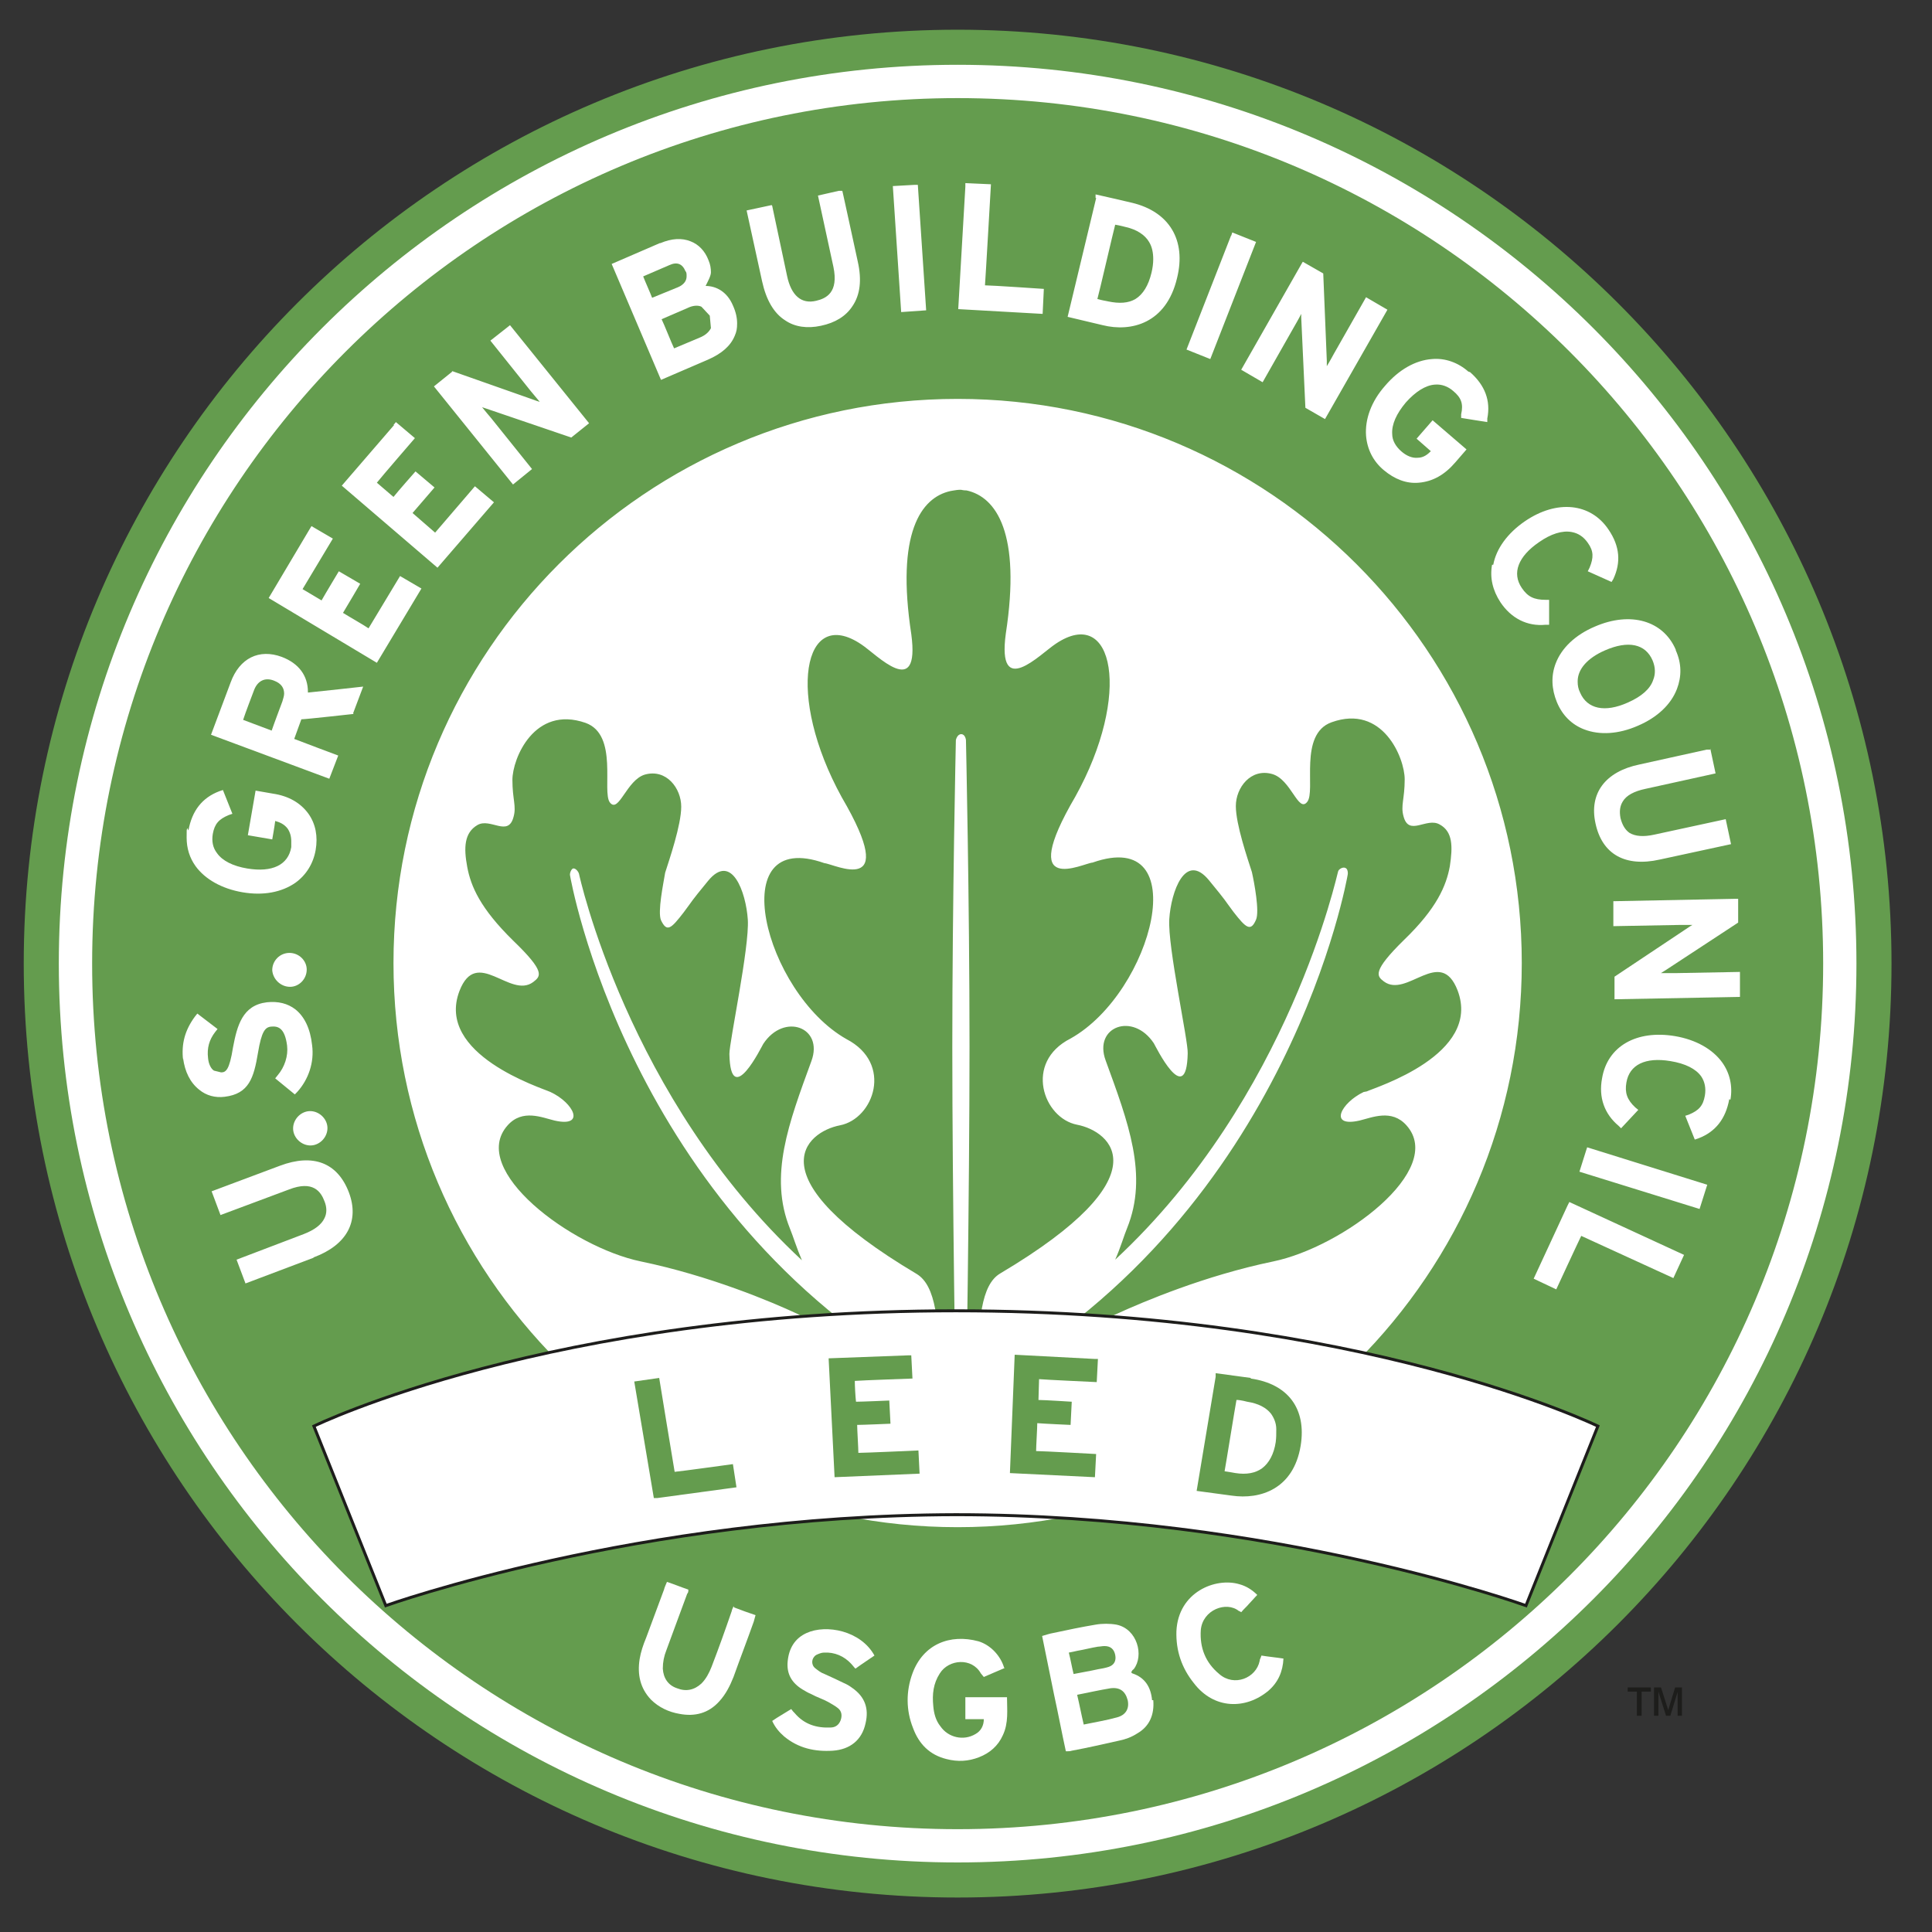 <svg width="45" height="45" viewBox="0 0 45 45" fill="none" xmlns="http://www.w3.org/2000/svg">
<rect x="0" y="0" width="45" height="45" fill="#333333" stroke="none"/>
<g clip-path="url(#clip0_935_3315)">
<path d="M43.74 22.444C43.74 34.283 34.145 43.864 22.32 43.864C10.496 43.864 0.9 34.269 0.9 22.444C0.9 10.62 10.496 1.024 22.32 1.024C34.145 1.024 43.74 10.62 43.74 22.444Z" fill="white"/>
<path d="M22.305 0.692C10.287 0.692 0.553 10.426 0.553 22.445C0.553 34.463 10.287 44.197 22.305 44.197C34.323 44.197 44.057 34.463 44.057 22.445C44.057 10.426 34.323 0.692 22.305 0.692ZM22.305 43.38C10.743 43.38 1.37 34.006 1.37 22.445C1.37 10.883 10.743 1.509 22.305 1.509C33.867 1.509 43.24 10.883 43.24 22.445C43.24 34.006 33.867 43.38 22.305 43.38Z" fill="#649C4E"/>
<path d="M31.832 25.422C32.039 25.325 34.518 24.563 33.95 23.068C33.548 22.029 32.773 23.262 32.233 22.86C32.067 22.735 31.956 22.625 32.704 21.891C33.465 21.157 33.687 20.631 33.77 20.174C33.839 19.717 33.839 19.371 33.535 19.205C33.23 19.025 32.815 19.495 32.69 19.011C32.621 18.762 32.718 18.609 32.718 18.152C32.718 17.654 32.205 16.394 31.015 16.823C30.239 17.1 30.655 18.429 30.447 18.678C30.239 18.942 30.073 18.152 29.63 18.028C29.132 17.889 28.785 18.346 28.785 18.775C28.785 19.205 29.062 20.008 29.159 20.312C29.215 20.561 29.339 21.226 29.256 21.42C29.132 21.711 29.021 21.614 28.73 21.24C28.481 20.908 28.605 21.046 28.162 20.506C27.608 19.828 27.276 20.769 27.235 21.406C27.193 22.043 27.678 24.245 27.664 24.535C27.636 25.851 26.902 24.341 26.875 24.3C26.39 23.566 25.462 23.912 25.753 24.701C26.279 26.142 26.75 27.374 26.252 28.606C26.182 28.772 26.099 29.063 25.975 29.34C30.046 25.56 31.153 20.312 31.167 20.298C31.181 20.243 31.278 20.188 31.333 20.215C31.389 20.229 31.402 20.326 31.389 20.381C31.389 20.381 30.059 28.177 22.97 32.151C22.818 32.234 22.79 32.151 22.762 31.998C22.79 30.766 22.846 29.922 23.302 29.658C27.124 27.388 25.878 26.349 25.088 26.197C24.299 26.045 23.842 24.743 24.936 24.189C26.861 23.109 27.844 19.246 25.448 20.091C25.227 20.105 23.662 20.922 25.047 18.554C26.362 16.186 25.947 14.082 24.59 14.995C24.23 15.231 23.219 16.297 23.427 14.76C23.787 12.42 23.206 11.575 22.513 11.423C22.513 11.423 22.444 11.423 22.389 11.409H22.333C22.292 11.409 22.139 11.437 22.139 11.437C21.447 11.589 20.866 12.42 21.226 14.774C21.433 16.325 20.422 15.245 20.062 15.009C18.706 14.095 18.304 16.2 19.605 18.568C20.99 20.935 19.425 20.118 19.204 20.105C16.822 19.26 17.805 23.123 19.716 24.203C20.81 24.771 20.353 26.058 19.564 26.211C18.775 26.363 17.529 27.401 21.35 29.672C21.807 29.949 21.862 30.794 21.904 32.026C21.876 32.165 21.849 32.248 21.696 32.165C14.607 28.191 13.278 20.395 13.278 20.395C13.264 20.34 13.306 20.243 13.347 20.229C13.402 20.215 13.472 20.298 13.486 20.354C13.486 20.354 14.607 25.574 18.678 29.354C18.553 29.063 18.47 28.786 18.401 28.62C17.902 27.388 18.373 26.155 18.899 24.715C19.19 23.926 18.262 23.58 17.778 24.314C17.75 24.355 17.016 25.865 16.989 24.549C16.989 24.258 17.459 22.057 17.418 21.42C17.376 20.783 17.044 19.841 16.49 20.52C16.047 21.06 16.172 20.922 15.922 21.254C15.632 21.628 15.535 21.725 15.396 21.434C15.313 21.24 15.452 20.575 15.493 20.326C15.59 20.021 15.867 19.218 15.867 18.789C15.867 18.36 15.521 17.903 15.022 18.041C14.593 18.166 14.413 18.955 14.206 18.692C14.012 18.443 14.413 17.114 13.638 16.837C12.447 16.422 11.935 17.668 11.935 18.166C11.935 18.623 12.032 18.775 11.962 19.025C11.838 19.509 11.422 19.038 11.118 19.218C10.813 19.398 10.799 19.745 10.882 20.188C10.966 20.645 11.187 21.157 11.949 21.905C12.71 22.638 12.599 22.735 12.419 22.874C11.879 23.275 11.104 22.043 10.702 23.081C10.135 24.563 12.613 25.338 12.821 25.435C13.361 25.685 13.652 26.266 12.918 26.1C12.627 26.031 12.17 25.823 11.824 26.211C10.896 27.249 13.319 29.049 14.925 29.381C16.532 29.714 17.972 30.323 18.567 30.6C19.162 30.877 21.71 32.621 21.89 33.328C21.932 33.535 22.042 33.688 22.292 33.688C22.541 33.688 22.638 33.549 22.693 33.342C22.859 32.649 25.421 30.863 26.016 30.6C26.625 30.323 28.052 29.714 29.658 29.381C31.264 29.049 33.687 27.249 32.759 26.211C32.413 25.823 31.956 26.031 31.665 26.1C30.932 26.266 31.236 25.685 31.762 25.435M22.499 32.788C22.499 32.788 22.485 32.926 22.375 32.926C22.264 32.926 22.264 32.788 22.264 32.788C22.264 32.788 22.181 27.803 22.181 24.383C22.181 20.963 22.264 17.238 22.264 17.238C22.264 17.238 22.292 17.1 22.389 17.1C22.485 17.1 22.499 17.238 22.499 17.238C22.499 17.238 22.582 20.963 22.582 24.383C22.582 27.803 22.499 32.788 22.499 32.788Z" fill="#649C4E"/>
<path d="M22.305 2.285C11.173 2.285 2.146 11.312 2.146 22.445C2.146 33.577 11.173 42.605 22.305 42.605C33.438 42.605 42.465 33.577 42.465 22.445C42.465 11.312 33.438 2.285 22.305 2.285ZM40.485 20.935V21.489L38.796 22.597C38.796 22.597 38.727 22.638 38.685 22.666C38.755 22.666 39.018 22.666 39.018 22.666L40.527 22.638V23.22L37.605 23.275V22.749L39.35 21.586C39.35 21.586 39.392 21.558 39.419 21.544C39.35 21.544 39.101 21.544 39.101 21.544L37.578 21.572V20.991L40.416 20.935H40.499H40.485ZM39.835 17.432L39.959 18.014L38.325 18.374C38.062 18.429 37.882 18.526 37.799 18.665C37.73 18.775 37.716 18.9 37.744 19.052C37.785 19.218 37.855 19.329 37.952 19.398C38.09 19.482 38.284 19.495 38.533 19.44L40.195 19.08L40.319 19.662L38.658 20.021C37.855 20.201 37.315 19.897 37.162 19.177C37.01 18.485 37.384 17.972 38.187 17.806L39.752 17.46H39.835V17.432ZM39.032 15.148C39.17 15.452 39.17 15.757 39.059 16.048C38.921 16.408 38.602 16.712 38.145 16.906C37.702 17.1 37.259 17.128 36.899 16.989C36.608 16.878 36.387 16.657 36.262 16.352C36.138 16.048 36.124 15.743 36.235 15.452C36.373 15.092 36.691 14.788 37.148 14.594C37.979 14.234 38.741 14.455 39.032 15.134M34.781 13.154C34.85 12.78 35.113 12.42 35.515 12.143C36.262 11.631 37.051 11.714 37.467 12.337C37.73 12.725 37.758 13.098 37.578 13.486L37.536 13.555L36.982 13.306L37.024 13.223C37.121 12.988 37.121 12.835 36.982 12.642C36.885 12.503 36.761 12.42 36.608 12.392C36.387 12.351 36.124 12.434 35.847 12.628C35.362 12.96 35.21 13.348 35.445 13.694C35.584 13.902 35.736 13.971 35.999 13.971H36.082V14.552H35.999C35.57 14.594 35.196 14.4 34.947 14.026C34.767 13.749 34.698 13.458 34.753 13.154M34.241 8.668C34.587 8.972 34.725 9.332 34.642 9.748V9.831C34.629 9.831 34.033 9.734 34.033 9.734V9.651C34.089 9.402 34.033 9.263 33.853 9.111C33.728 9 33.576 8.945 33.424 8.958C33.202 8.972 32.967 9.125 32.745 9.374C32.524 9.637 32.413 9.886 32.427 10.108C32.427 10.26 32.51 10.398 32.635 10.509C32.759 10.62 32.898 10.675 33.022 10.662C33.161 10.662 33.258 10.578 33.327 10.509C33.23 10.426 32.995 10.218 32.995 10.218L33.368 9.789L34.158 10.468L33.895 10.772C33.645 11.063 33.368 11.215 33.05 11.243C32.759 11.271 32.482 11.16 32.233 10.952C31.984 10.745 31.845 10.468 31.818 10.149C31.79 9.762 31.942 9.346 32.261 8.986C32.579 8.612 32.967 8.391 33.355 8.363C33.659 8.335 33.964 8.446 34.199 8.654M30.336 6.092L30.821 6.369L30.904 8.405C30.904 8.405 30.904 8.488 30.904 8.529C30.973 8.418 31.07 8.238 31.07 8.238L31.818 6.923L32.316 7.214L30.862 9.761L30.405 9.498L30.308 7.394C30.308 7.394 30.308 7.338 30.308 7.311C30.253 7.422 30.156 7.588 30.156 7.588L29.409 8.903L28.91 8.612L30.322 6.134L30.364 6.065L30.336 6.092ZM28.675 5.497L28.702 5.414L29.256 5.635L28.19 8.363L27.636 8.142L28.675 5.483V5.497ZM25.518 4.611V4.528C25.532 4.528 26.362 4.722 26.362 4.722C27.235 4.929 27.636 5.594 27.415 6.48C27.165 7.532 26.349 7.74 25.684 7.574L24.867 7.38L25.532 4.611H25.518ZM22.485 4.348V4.265L23.081 4.292C23.081 4.292 22.956 6.48 22.942 6.646C23.095 6.646 24.313 6.729 24.313 6.729L24.285 7.311L22.319 7.2L22.485 4.348ZM21.295 4.306H21.378L21.572 7.228L20.99 7.269L20.796 4.334L21.295 4.306ZM17.985 4.791L18.332 6.425C18.428 6.882 18.664 7.089 19.01 7.006C19.245 6.951 19.536 6.812 19.412 6.217L19.052 4.555L19.536 4.445H19.619C19.619 4.431 19.979 6.092 19.979 6.092C20.076 6.522 20.035 6.868 19.855 7.131C19.702 7.366 19.453 7.518 19.121 7.588C18.802 7.657 18.512 7.615 18.29 7.463C18.027 7.297 17.847 6.992 17.75 6.549L17.39 4.902L17.972 4.777L17.985 4.791ZM15.382 5.663C15.646 5.552 15.881 5.538 16.088 5.622C16.268 5.691 16.421 5.843 16.504 6.065C16.546 6.162 16.559 6.258 16.559 6.342C16.559 6.425 16.49 6.549 16.435 6.66C16.67 6.66 16.933 6.785 17.072 7.117C17.141 7.269 17.169 7.408 17.169 7.532C17.169 7.657 17.155 7.726 17.113 7.823C17.016 8.058 16.808 8.238 16.49 8.377L15.396 8.848L14.247 6.148L15.368 5.663H15.382ZM10.522 8.64L12.447 9.318C12.447 9.318 12.516 9.346 12.572 9.36C12.516 9.291 12.364 9.111 12.364 9.111L11.422 7.934L11.81 7.629L11.879 7.574L13.721 9.858L13.306 10.191L11.312 9.512C11.312 9.512 11.27 9.498 11.229 9.485C11.27 9.54 11.436 9.734 11.436 9.734L12.392 10.925L11.949 11.285L10.107 9L10.536 8.654L10.522 8.64ZM9.165 9.9L9.221 9.831L9.664 10.205C9.664 10.205 8.875 11.118 8.778 11.243C8.861 11.312 9.082 11.506 9.165 11.575C9.249 11.465 9.678 10.98 9.678 10.98L10.121 11.354C10.121 11.354 9.692 11.852 9.609 11.949C9.705 12.032 10.038 12.323 10.135 12.406C10.232 12.295 11.062 11.326 11.062 11.326L11.505 11.7L10.19 13.223L7.961 11.312L9.179 9.9H9.165ZM4.389 19.343C4.472 18.886 4.707 18.581 5.109 18.429L5.192 18.401L5.413 18.955L5.33 18.983C5.095 19.08 4.998 19.191 4.956 19.426C4.929 19.592 4.956 19.744 5.053 19.869C5.178 20.049 5.427 20.174 5.759 20.229C6.341 20.326 6.715 20.146 6.784 19.731C6.784 19.689 6.784 19.634 6.784 19.592C6.784 19.482 6.756 19.385 6.701 19.302C6.618 19.191 6.507 19.149 6.41 19.122C6.396 19.246 6.341 19.551 6.341 19.551L5.773 19.454L5.953 18.415L6.355 18.485C6.729 18.54 7.005 18.706 7.185 18.955C7.352 19.191 7.407 19.482 7.352 19.8C7.296 20.118 7.13 20.381 6.881 20.561C6.562 20.783 6.133 20.866 5.649 20.783C5.164 20.7 4.776 20.478 4.555 20.174C4.416 19.98 4.347 19.758 4.347 19.509C4.347 19.26 4.347 19.371 4.361 19.288M7.615 26.183C7.67 26.391 7.532 26.612 7.324 26.668C7.116 26.723 6.895 26.584 6.839 26.377C6.784 26.169 6.922 25.948 7.13 25.892C7.338 25.837 7.559 25.975 7.615 26.183ZM7.144 22.583C7.144 22.805 6.964 22.985 6.756 22.985C6.535 22.985 6.355 22.805 6.341 22.597C6.341 22.375 6.521 22.195 6.742 22.195C6.964 22.195 7.144 22.375 7.144 22.583ZM4.264 24.688C4.222 24.314 4.306 23.995 4.541 23.677L4.596 23.608L5.067 23.968L5.012 24.037C4.873 24.217 4.818 24.411 4.846 24.646C4.859 24.785 4.915 24.895 4.984 24.937L5.15 24.978C5.261 24.978 5.344 24.923 5.427 24.397C5.524 23.884 5.649 23.414 6.216 23.345C6.479 23.317 6.701 23.372 6.881 23.511C7.089 23.677 7.227 23.954 7.269 24.341C7.324 24.743 7.185 25.145 6.922 25.435L6.867 25.491L6.41 25.117L6.465 25.048C6.632 24.854 6.715 24.591 6.687 24.355C6.632 23.926 6.465 23.898 6.313 23.912C6.175 23.926 6.092 24.023 6.009 24.521C5.912 25.103 5.801 25.477 5.233 25.546C5.012 25.574 4.804 25.518 4.638 25.38C4.43 25.214 4.306 24.965 4.264 24.646M7.296 29.298L5.718 29.894L5.51 29.34L7.075 28.744C7.324 28.648 7.49 28.523 7.559 28.371C7.615 28.26 7.615 28.121 7.559 27.983C7.476 27.761 7.296 27.485 6.729 27.706L5.136 28.301L4.929 27.748L6.521 27.152C7.296 26.861 7.864 27.083 8.127 27.775C8.376 28.44 8.085 28.994 7.31 29.285M8.238 16.629C8.238 16.629 7.116 16.754 7.019 16.754C6.992 16.823 6.895 17.1 6.853 17.211C6.992 17.266 7.878 17.598 7.878 17.598L7.67 18.138L4.915 17.114L5.372 15.895C5.579 15.328 6.036 15.106 6.562 15.3C6.964 15.452 7.172 15.743 7.172 16.117C7.172 16.491 7.172 16.117 7.172 16.131C7.338 16.117 8.459 15.992 8.459 15.992L8.224 16.615L8.238 16.629ZM6.258 13.929L7.213 12.323L7.255 12.254L7.753 12.545C7.753 12.545 7.13 13.583 7.047 13.722C7.144 13.777 7.393 13.929 7.49 13.985C7.559 13.86 7.892 13.306 7.892 13.306L8.39 13.597C8.39 13.597 8.058 14.165 7.989 14.275C8.099 14.345 8.487 14.566 8.584 14.635C8.667 14.497 9.318 13.417 9.318 13.417L9.816 13.708L8.778 15.438L6.258 13.929ZM22.305 35.571C15.05 35.571 9.165 29.686 9.165 22.431C9.165 15.175 15.05 9.291 22.305 9.291C29.561 9.291 35.445 15.175 35.445 22.431C35.445 29.686 29.561 35.571 22.305 35.571ZM38.976 29.769C38.976 29.769 36.982 28.855 36.83 28.786C36.761 28.924 36.248 30.032 36.248 30.032L35.722 29.783L36.511 28.08L36.553 27.997L39.225 29.229L38.976 29.769ZM39.599 28.163L36.788 27.291L36.941 26.806L36.968 26.723L39.765 27.595L39.585 28.163H39.599ZM40.278 25.602C40.195 26.058 39.959 26.363 39.558 26.515L39.475 26.543L39.253 25.989L39.336 25.962C39.572 25.864 39.669 25.754 39.71 25.518C39.738 25.352 39.71 25.2 39.627 25.075C39.502 24.895 39.253 24.771 38.907 24.715C38.325 24.618 37.952 24.798 37.882 25.214C37.841 25.449 37.896 25.615 38.09 25.795L38.159 25.851L37.758 26.28L37.702 26.224C37.37 25.948 37.231 25.56 37.315 25.117C37.439 24.369 38.118 23.982 39.018 24.134C39.502 24.217 39.89 24.438 40.111 24.743C40.291 24.992 40.361 25.297 40.305 25.615" fill="#649C4E"/>
<path d="M15.701 8.114C15.867 8.044 16.296 7.864 16.296 7.864C16.435 7.809 16.518 7.726 16.559 7.643L16.532 7.352L16.338 7.144C16.255 7.103 16.13 7.117 16.019 7.172C16.019 7.172 15.535 7.38 15.41 7.435C15.466 7.546 15.646 8.003 15.701 8.114Z" fill="#649C4E"/>
<path d="M6.383 15.854C6.175 15.771 5.995 15.854 5.912 16.089C5.912 16.089 5.705 16.629 5.663 16.767C5.774 16.809 6.217 16.975 6.328 17.017C6.369 16.892 6.577 16.338 6.577 16.338C6.591 16.283 6.618 16.214 6.618 16.158C6.618 16.034 6.563 15.923 6.383 15.854Z" fill="#649C4E"/>
<path d="M36.747 15.881C36.747 15.964 36.761 16.047 36.803 16.131C36.969 16.518 37.384 16.601 37.91 16.366C38.229 16.227 38.436 16.047 38.505 15.84C38.561 15.701 38.561 15.549 38.492 15.383C38.325 14.995 37.924 14.912 37.384 15.148C36.969 15.328 36.747 15.591 36.747 15.867" fill="#649C4E"/>
<path d="M26.446 6.965C26.626 6.854 26.75 6.646 26.82 6.355C26.847 6.245 26.861 6.134 26.861 6.037C26.861 5.885 26.833 5.746 26.764 5.635C26.667 5.469 26.473 5.345 26.224 5.289C26.224 5.289 26.072 5.248 25.975 5.234C25.933 5.386 25.601 6.826 25.56 6.965C25.657 6.992 25.809 7.02 25.809 7.02C26.072 7.075 26.28 7.062 26.446 6.965Z" fill="#649C4E"/>
<path d="M15.992 6.424C15.992 6.383 15.992 6.341 15.964 6.313C15.895 6.147 15.771 6.092 15.591 6.175C15.591 6.175 15.106 6.383 14.981 6.438C15.023 6.549 15.148 6.826 15.189 6.936C15.355 6.867 15.798 6.687 15.798 6.687C15.951 6.618 15.992 6.521 15.992 6.438" fill="#649C4E"/>
<path d="M38.126 39.964V39.401H37.912V39.303H38.452V39.401H38.237V39.964H38.126ZM38.526 39.964V39.303H38.688L38.856 39.831L39.017 39.303H39.176V39.964H39.075V39.409L38.905 39.964H38.805L38.628 39.401V39.964H38.526Z" fill="#1D1D1B"/>
<path d="M26.834 39.6C26.806 39.295 26.668 39.074 26.377 38.977C26.377 38.977 26.363 38.977 26.349 38.949C26.363 38.921 26.377 38.894 26.405 38.88C26.654 38.561 26.488 37.938 26.003 37.841C25.851 37.814 25.671 37.814 25.519 37.841C25.186 37.897 24.854 37.966 24.535 38.035C24.453 38.049 24.369 38.077 24.273 38.105C24.369 38.561 24.453 39.005 24.549 39.461C24.646 39.904 24.729 40.348 24.826 40.791C24.882 40.791 24.923 40.791 24.965 40.777C25.339 40.708 25.699 40.624 26.073 40.541C26.211 40.514 26.363 40.458 26.488 40.375C26.779 40.209 26.889 39.932 26.862 39.6H26.834ZM24.895 38.492C24.965 38.478 25.034 38.465 25.089 38.451C25.256 38.423 25.408 38.381 25.574 38.354C25.616 38.354 25.671 38.34 25.726 38.34C25.865 38.34 25.948 38.409 25.976 38.548C26.003 38.686 25.948 38.783 25.823 38.825C25.74 38.852 25.657 38.866 25.574 38.88C25.394 38.921 25.214 38.949 25.006 38.991C24.965 38.825 24.937 38.658 24.895 38.492ZM26.017 40.001C25.768 40.071 25.505 40.112 25.242 40.168C25.186 39.932 25.145 39.711 25.089 39.475C25.366 39.42 25.616 39.364 25.865 39.323C26.086 39.295 26.211 39.392 26.266 39.6C26.308 39.794 26.225 39.946 26.017 40.001Z" fill="white"/>
<path d="M23.399 38.852C23.233 38.921 23.081 38.99 22.915 39.06C22.887 39.032 22.873 39.004 22.846 38.977C22.638 38.603 22.098 38.644 21.89 38.977C21.738 39.212 21.71 39.461 21.738 39.738C21.752 39.904 21.793 40.071 21.904 40.209C22.084 40.472 22.444 40.555 22.721 40.389C22.846 40.32 22.915 40.195 22.915 40.043H22.485V39.531H23.455C23.455 39.821 23.496 40.126 23.358 40.417C23.247 40.666 23.053 40.832 22.804 40.929C22.555 41.026 22.305 41.04 22.042 40.971C21.655 40.874 21.405 40.624 21.267 40.251C21.101 39.835 21.101 39.392 21.253 38.977C21.502 38.298 22.125 38.049 22.79 38.229C23.067 38.312 23.302 38.561 23.386 38.838L23.399 38.852Z" fill="white"/>
<path d="M20.368 38.561C20.229 38.658 20.077 38.755 19.925 38.866C19.883 38.824 19.856 38.783 19.828 38.755C19.662 38.575 19.44 38.478 19.191 38.492C19.136 38.492 19.066 38.52 19.011 38.547C18.9 38.617 18.886 38.769 18.983 38.852C19.052 38.907 19.122 38.963 19.205 38.991C19.357 39.06 19.509 39.129 19.648 39.198C19.717 39.226 19.786 39.267 19.842 39.309C20.146 39.517 20.243 39.794 20.16 40.14C20.077 40.528 19.8 40.749 19.399 40.777C18.983 40.804 18.596 40.721 18.263 40.444C18.152 40.347 18.056 40.237 17.986 40.084C18.125 39.987 18.277 39.904 18.429 39.807C18.457 39.849 18.485 39.877 18.512 39.904C18.734 40.167 19.025 40.251 19.343 40.237C19.454 40.237 19.537 40.181 19.579 40.071C19.62 39.96 19.606 39.849 19.509 39.78C19.44 39.724 19.357 39.683 19.288 39.641C19.163 39.572 19.025 39.531 18.9 39.461C18.831 39.434 18.762 39.392 18.692 39.351C18.443 39.198 18.319 38.991 18.346 38.7C18.374 38.395 18.512 38.16 18.789 38.035C19.246 37.828 20.049 37.98 20.368 38.561Z" fill="white"/>
<path d="M17.099 37.44C17.279 37.509 17.432 37.565 17.598 37.62C17.584 37.675 17.57 37.717 17.556 37.772C17.404 38.202 17.238 38.631 17.085 39.06C17.002 39.268 16.905 39.462 16.753 39.628C16.504 39.905 16.186 39.988 15.825 39.919C15.576 39.877 15.341 39.766 15.161 39.586C14.912 39.323 14.842 39.005 14.898 38.645C14.925 38.478 14.981 38.312 15.05 38.146C15.188 37.772 15.327 37.398 15.466 37.025C15.479 36.969 15.507 36.914 15.535 36.845C15.701 36.9 15.867 36.969 16.033 37.025C16.033 37.066 16.033 37.094 16.006 37.122C15.839 37.565 15.687 37.994 15.521 38.437C15.466 38.575 15.438 38.714 15.438 38.866C15.452 39.088 15.562 39.254 15.77 39.323C15.978 39.406 16.172 39.365 16.338 39.212C16.448 39.102 16.518 38.963 16.573 38.825C16.739 38.395 16.892 37.966 17.044 37.523C17.044 37.495 17.072 37.454 17.085 37.412L17.099 37.44Z" fill="white"/>
<path d="M29.894 38.631C29.88 38.935 29.769 39.184 29.547 39.378C29.021 39.821 28.274 39.821 27.803 39.198C27.526 38.852 27.387 38.451 27.401 37.994C27.443 37.08 28.315 36.734 28.869 36.9C29.021 36.941 29.16 37.025 29.284 37.149C29.215 37.218 29.16 37.288 29.091 37.357C29.035 37.426 28.966 37.481 28.911 37.551C28.883 37.537 28.869 37.523 28.855 37.523C28.564 37.288 28.011 37.495 27.969 37.966C27.941 38.381 28.08 38.727 28.398 38.991C28.744 39.295 29.257 39.087 29.34 38.686C29.34 38.645 29.367 38.617 29.381 38.561C29.547 38.589 29.714 38.603 29.894 38.631Z" fill="white"/>
<path d="M37.218 33.217C37.218 33.217 31.721 30.531 22.264 30.531C12.807 30.531 7.311 33.217 7.311 33.217L8.986 37.398C8.986 37.398 14.87 35.294 22.264 35.28C29.672 35.28 35.543 37.398 35.543 37.398L37.218 33.217Z" fill="white" stroke="#1D1D1B" stroke-width="0.069" stroke-miterlimit="10"/>
<path d="M15.354 32.095C15.354 32.095 15.686 34.13 15.714 34.282C15.866 34.269 17.071 34.102 17.071 34.102L17.154 34.642L15.312 34.892H15.229L14.773 32.178L15.354 32.095Z" fill="#649C4E"/>
<path d="M19.301 31.638L21.142 31.569H21.225L21.253 32.109C21.253 32.109 20.062 32.151 19.91 32.164C19.91 32.275 19.924 32.538 19.938 32.649C20.076 32.649 20.713 32.621 20.713 32.621L20.741 33.161C20.741 33.161 20.09 33.189 19.965 33.189C19.965 33.3 19.993 33.729 19.993 33.84C20.145 33.84 21.392 33.784 21.392 33.784L21.419 34.324L19.439 34.407L19.301 31.652V31.638Z" fill="#649C4E"/>
<path d="M23.648 31.555L25.49 31.652H25.573L25.545 32.192C25.545 32.192 24.354 32.137 24.202 32.123C24.202 32.234 24.188 32.497 24.188 32.608C24.326 32.608 24.963 32.649 24.963 32.649L24.936 33.189C24.936 33.189 24.299 33.161 24.16 33.148C24.16 33.258 24.133 33.688 24.133 33.798C24.285 33.798 25.531 33.867 25.531 33.867L25.503 34.407L23.523 34.311L23.634 31.555H23.648Z" fill="#649C4E"/>
<path d="M29.132 32.095L28.315 31.984V32.067L27.872 34.726L28.689 34.836C29.354 34.933 30.129 34.684 30.295 33.673C30.434 32.815 30.004 32.233 29.132 32.109V32.095ZM29.714 33.59C29.672 33.867 29.561 34.075 29.395 34.2C29.243 34.31 29.035 34.352 28.772 34.31C28.772 34.31 28.62 34.282 28.523 34.269C28.55 34.13 28.772 32.746 28.8 32.607C28.897 32.607 29.049 32.649 29.049 32.649C29.312 32.69 29.492 32.787 29.603 32.926C29.672 33.023 29.727 33.147 29.727 33.286C29.727 33.424 29.727 33.48 29.714 33.59Z" fill="#649C4E"/>
</g>
<defs>
<clipPath id="clip0_935_3315">
<rect width="44.723" height="45" fill="white"/>
</clipPath>
</defs>
</svg>
